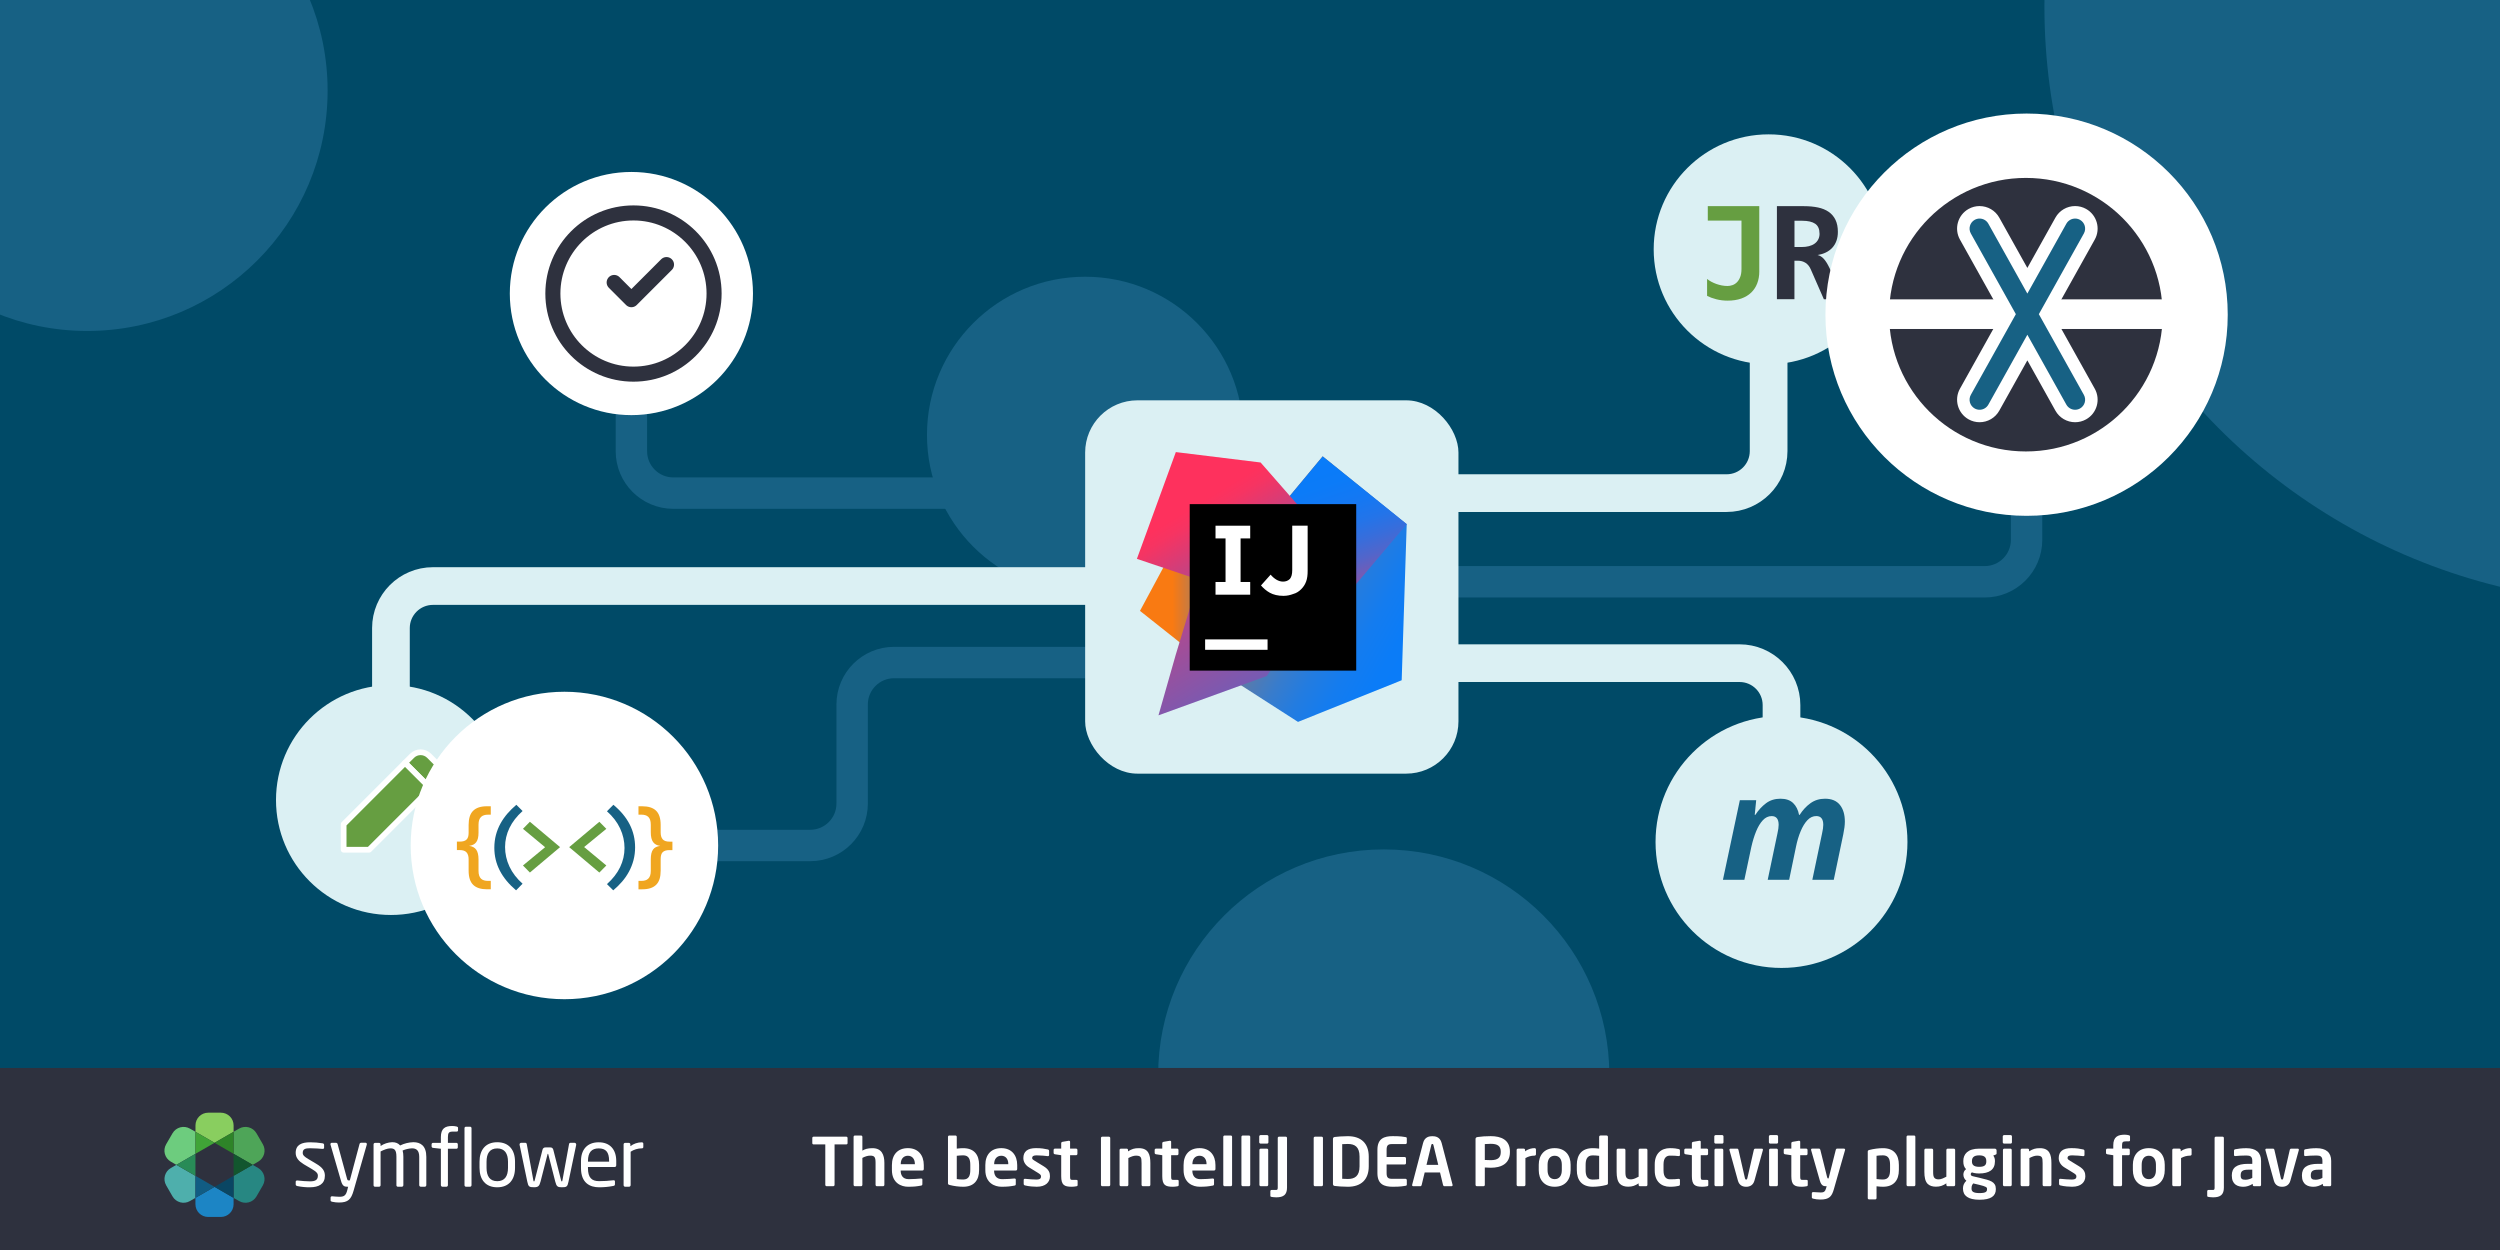 <?xml version="1.0" encoding="UTF-8"?>
<svg id="Layer_1" data-name="Layer 1" xmlns="http://www.w3.org/2000/svg" width="1200" height="600" xmlns:xlink="http://www.w3.org/1999/xlink" viewBox="0 0 1200 600">
  <rect x="0" y="0" width="1200" height="600" fill="#333333" stroke="none"/>
  <defs>
    <clipPath id="clippath">
      <rect width="1200" height="600" fill="none"/>
    </clipPath>
    <linearGradient id="linear-gradient" x1="547.19" y1="-2572.86" x2="607.32" y2="-2572.86" gradientTransform="translate(0 -2281.67) scale(1 -1)" gradientUnits="userSpaceOnUse">
      <stop offset=".26" stop-color="#f97a12"/>
      <stop offset=".46" stop-color="#b07b58"/>
      <stop offset=".72" stop-color="#577bae"/>
      <stop offset=".91" stop-color="#1e7ce5"/>
      <stop offset="1" stop-color="#087cfa"/>
    </linearGradient>
    <linearGradient id="linear-gradient-2" x1="593.36" y1="-2544.74" x2="692.63" y2="-2599.67" gradientTransform="translate(0 -2281.67) scale(1 -1)" gradientUnits="userSpaceOnUse">
      <stop offset="0" stop-color="#f97a12"/>
      <stop offset=".07" stop-color="#cb7a3e"/>
      <stop offset=".15" stop-color="#9e7b6a"/>
      <stop offset=".24" stop-color="#757b91"/>
      <stop offset=".33" stop-color="#537bb1"/>
      <stop offset=".43" stop-color="#387ccc"/>
      <stop offset=".54" stop-color="#237ce0"/>
      <stop offset=".66" stop-color="#147cef"/>
      <stop offset=".79" stop-color="#0b7cf7"/>
      <stop offset="1" stop-color="#087cfa"/>
    </linearGradient>
    <linearGradient id="linear-gradient-3" x1="662.7" y1="-2578.06" x2="635.07" y2="-2495.48" gradientTransform="translate(0 -2281.67) scale(1 -1)" gradientUnits="userSpaceOnUse">
      <stop offset="0" stop-color="#fe315d"/>
      <stop offset=".08" stop-color="#cb417e"/>
      <stop offset=".16" stop-color="#9e4e9b"/>
      <stop offset=".25" stop-color="#755bb4"/>
      <stop offset=".34" stop-color="#5365ca"/>
      <stop offset=".44" stop-color="#386ddb"/>
      <stop offset=".54" stop-color="#2374e9"/>
      <stop offset=".66" stop-color="#1478f3"/>
      <stop offset=".79" stop-color="#0b7bf8"/>
      <stop offset="1" stop-color="#087cfa"/>
    </linearGradient>
    <linearGradient id="linear-gradient-4" x1="565.49" y1="-2529.18" x2="648.38" y2="-2666.28" gradientTransform="translate(0 -2281.67) scale(1 -1)" gradientUnits="userSpaceOnUse">
      <stop offset="0" stop-color="#fe315d"/>
      <stop offset=".04" stop-color="#f63462"/>
      <stop offset=".1" stop-color="#df3a71"/>
      <stop offset=".17" stop-color="#c24383"/>
      <stop offset=".29" stop-color="#ad4a91"/>
      <stop offset=".55" stop-color="#755bb4"/>
      <stop offset=".92" stop-color="#1d76ed"/>
      <stop offset="1" stop-color="#087cfa"/>
    </linearGradient>
  </defs>
  <g clip-path="url(#clippath)">
    <rect x="-42.01" y="-59.97" width="1285.79" height="637.19" fill="#004a67"/>
    <circle cx="520.87" cy="208.75" r="75.92" fill="#176184"/>
    <circle cx="664.2" cy="516" r="108.28" fill="#176184"/>
    <circle cx="41.88" cy="43.49" r="115.37" fill="#176184"/>
    <circle cx="1267.99" cy="3.15" r="286.67" fill="#176184"/>
    <path d="M270.92,405.83h117.99c11.11,0,20.12-9.01,20.12-20.12v-47.57c0-11.11,9.01-20.12,20.12-20.12h105.15" fill="none" stroke="#176184" stroke-miterlimit="10" stroke-width="15.07"/>
    <path d="M187.65,381.89v-80.42c0-11.14,9.03-20.17,20.17-20.17h363.23" fill="none" stroke="#dbf0f3" stroke-miterlimit="10" stroke-width="18.09"/>
    <path d="M972.76,151.05v108.09c0,11.11-9.01,20.12-20.12,20.12h-326.85" fill="none" stroke="#176184" stroke-miterlimit="10" stroke-width="15.07"/>
    <path d="M613.8,236.7h214.97c11.14,0,20.17-9.03,20.17-20.17V124.88" fill="none" stroke="#dbf0f3" stroke-miterlimit="10" stroke-width="18.09"/>
    <path d="M649.01,318.32h185.99c11.11,0,20.12,9.01,20.12,20.12v47.9" fill="none" stroke="#dbf0f3" stroke-miterlimit="10" stroke-width="18.09"/>
    <path d="M551.95,236.7h-228.76c-11.11,0-20.12-9.01-20.12-20.12v-35.79" fill="none" stroke="#176184" stroke-miterlimit="10" stroke-width="15.07"/>
    <rect x="520.87" y="192.16" width="179.19" height="179.19" rx="25.09" ry="25.09" fill="#dbf0f3"/>
    <g>
      <g>
        <polygon points="578.46 318.01 547.19 293.22 562.73 264.36 607.32 281.75 578.46 318.01" fill="url(#linear-gradient)"/>
        <polygon points="675.22 251.6 672.81 326.52 623.04 346.51 593.07 327.26 636.92 281.75 617.68 239.76 634.88 219.04 675.22 251.6" fill="url(#linear-gradient-2)"/>
        <polygon points="675.22 251.6 635.81 298.22 617.68 239.76 634.88 219.04 675.22 251.6" fill="url(#linear-gradient-3)"/>
        <polygon points="608.06 324.49 556.07 343.36 564.4 314.13 575.31 278.24 545.71 268.25 564.4 217 605.1 222 645.06 267.69 608.06 324.49" fill="url(#linear-gradient-4)"/>
      </g>
      <g>
        <rect x="571.06" y="241.98" width="79.92" height="79.92"/>
        <rect x="578.46" y="306.91" width="29.97" height="5" fill="#fff"/>
        <polygon points="600.1 258.44 600.1 252.34 583.45 252.34 583.45 258.44 588.26 258.44 588.26 279.35 583.45 279.35 583.45 285.45 600.1 285.45 600.1 279.35 595.48 279.35 595.48 258.44 600.1 258.44" fill="#fff"/>
        <path d="M616.01,286.01c-2.59,0-4.81-.56-6.48-1.48s-3.15-2.22-4.26-3.52l4.63-5.18c.93,1.11,1.85,1.85,2.78,2.41s2.04,.93,3.15,.93c1.3,0,2.41-.37,3.33-1.3,.74-.93,1.11-2.22,1.11-4.26v-21.28h7.4v21.65c0,2.04-.19,3.7-.74,5.18-.56,1.48-1.3,2.59-2.41,3.7-.93,.93-2.22,1.85-3.7,2.22-1.48,.56-2.96,.93-4.81,.93" fill="#fff"/>
      </g>
    </g>
    <circle cx="303.07" cy="140.9" r="58.36" fill="#fff"/>
    <circle cx="187.65" cy="384.02" r="55.17" fill="#dbf0f3"/>
    <circle cx="848.94" cy="119.66" r="55.17" fill="#dbf0f3"/>
    <circle cx="855.12" cy="404.15" r="60.46" fill="#dbf0f3"/>
    <rect x="-242.92" y="512.62" width="1632.91" height="229.58" fill="#2e313e"/>
    <g>
      <g id="Ebene_1" data-name="Ebene 1">
        <path d="M148.8,569.9c-2.03,.02-4.06-.18-6.05-.58-.49-.12-.81-.35-.81-.77v-1.34c.02-.34,.32-.6,.66-.58,0,0,.02,0,.03,0h.15c1.84,.23,4.63,.42,6.01,.42,2.49,0,3.79-.65,3.79-2.72,0-1.15-.69-1.88-2.87-3.18l-3.87-2.29c-2.33-1.42-3.91-3.06-3.91-5.47,0-3.98,2.99-5.09,6.93-5.09,2,0,4,.16,5.98,.49,.49,.08,.73,.35,.73,.77v1.26c.04,.32-.19,.61-.51,.65-.04,0-.09,0-.13,0h-.12c-1.34-.12-3.79-.31-5.94-.31s-3.56,.27-3.56,2.22c0,1.15,.88,1.88,2.64,2.93l3.79,2.26c3.18,1.88,4.21,3.52,4.21,5.78,0,3.91-2.87,5.54-7.16,5.54Z" fill="#fff"/>
        <path d="M176.04,549.48l-6.32,22.06c-1.19,4.14-2.6,5.67-7.01,5.67-1.08,0-2.16-.12-3.22-.35-.46-.12-.81-.23-.81-.61v-1.42c0-.42,.31-.61,.73-.61h.1c.84,.08,2.56,.23,3.42,.23,2.18,0,3.14-.58,3.79-3.26l.38-1.57h-.54c-1.15,0-2.14-.27-2.83-2.64l-5.08-17.51c-.03-.09-.04-.18-.04-.27-.02-.34,.24-.63,.58-.65,.04,0,.08,0,.11,0h2.1c.32,.05,.58,.29,.65,.61l4.52,16.6c.19,.77,.46,.84,.73,.84h.61l4.67-17.5c.09-.33,.38-.56,.73-.58h2.14c.33-.02,.61,.24,.63,.56,0,.04,0,.08,0,.11,0,.09,0,.18-.03,.26Z" fill="#fff"/>
        <path d="M203.86,569.63h-1.86c-.42,0-.77-.34-.77-.77h0v-13.56c0-3.22-1.49-4.1-3.49-4.1-1.54,.08-3.06,.43-4.48,1.04,.25,.98,.36,1.98,.35,2.99v13.63c.02,.4-.29,.74-.69,.77,0,0,0,0,0,0h-2.01c-.39-.04-.67-.38-.63-.77,0,0,0,0,0,0v-13.63c0-3.33-.98-4.02-2.93-4.02-1.38,0-3.06,.69-4.67,1.49v16.16c.02,.4-.29,.74-.69,.77,0,0,0,0,0,0h-2.03c-.39-.03-.68-.36-.65-.75,0,0,0,0,0-.01v-19.53c-.02-.41,.3-.75,.71-.77,0,0,.01,0,.02,0h1.91c.41,0,.73,.34,.73,.75,0,0,0,.01,0,.02v.73c1.65-1.11,3.57-1.74,5.56-1.82,1.65,0,2.87,.46,3.83,1.57,1.98-.97,4.14-1.51,6.35-1.57,3.45,0,6.21,1.72,6.21,7.05v13.57c0,.42-.34,.76-.76,.77Z" fill="#fff"/>
        <path d="M219.17,543.17h-1.84c-1.8,0-2.33,.54-2.33,2.64v2.76h4.02c.39-.02,.71,.28,.73,.67,0,0,0,.01,0,.02v1.49c0,.37-.31,.66-.68,.65-.02,0-.03,0-.05,0h-4.02v17.47c0,.4-.32,.74-.73,.77h-1.88c-.42-.02-.75-.35-.77-.77v-17.47l-3.72-.42c-.39,0-.71-.3-.73-.69v-1.04c0-.39,.32-.69,.71-.69,0,0,.01,0,.02,0h3.72v-2.76c0-4.1,1.99-5.32,5.37-5.32,.72-.01,1.44,.07,2.14,.23,.42,.12,.73,.27,.73,.61v1.26c0,.42-.29,.58-.7,.58Z" fill="#fff"/>
        <path d="M225.64,569.63h-1.99c-.4-.02-.71-.37-.69-.77v-27.31c-.02-.38,.28-.71,.66-.73,.01,0,.02,0,.03,0h1.99c.39,0,.69,.32,.69,.71,0,0,0,.01,0,.02v27.31c.02,.4-.29,.74-.69,.77h0Z" fill="#fff"/>
        <path d="M238.67,569.9c-5.63,0-8.5-3.72-8.5-9.35v-2.93c0-5.63,2.87-9.35,8.5-9.35s8.54,3.72,8.54,9.35v2.93c0,5.63-2.91,9.35-8.54,9.35Zm5.17-12.26c0-3.91-1.57-6.4-5.17-6.4s-5.13,2.44-5.13,6.4v2.93c0,3.91,1.53,6.4,5.13,6.4s5.17-2.44,5.17-6.4v-2.93Z" fill="#fff"/>
        <path d="M276.59,549.48l-3.72,17.77c-.49,2.41-.92,2.64-3.22,2.64-1.99,0-2.53-.35-3.14-2.76l-3.33-13.03q-.08-.27-.19-.27c-.11,0-.12,0-.19,.27l-3.33,13.02c-.58,2.22-1.15,2.76-3.14,2.76-2.3,0-2.72-.27-3.22-2.64l-3.72-17.77v-.15c0-.41,.32-.75,.73-.77h2.07c.34,.02,.61,.28,.65,.61l3.18,17.46c.08,.46,.19,.46,.31,.46s.23-.12,.31-.46l3.75-14.71c.12-.73,.8-1.23,1.53-1.15h2.14c.73-.09,1.41,.42,1.53,1.15l3.75,14.71c.08,.35,.19,.46,.31,.46s.23,0,.31-.46l3.18-17.46c.04-.32,.3-.57,.62-.61h2.07c.41,.02,.73,.36,.73,.77l.02,.15Z" fill="#fff"/>
        <path d="M295.05,560.17h-12.83v.54c0,4.56,1.8,6.24,5.32,6.24,2.29,0,4.57-.13,6.84-.42h.19c.3-.04,.57,.17,.61,.47,0,.02,0,.05,0,.07v1.3c0,.49-.15,.77-.77,.88-2.25,.44-4.54,.66-6.84,.65-4.39,0-8.69-2.07-8.69-9.19v-3.45c0-5.48,3.03-8.96,8.5-8.96s8.42,3.53,8.42,8.96v2.07c-.03,.5-.3,.84-.76,.84Zm-2.68-2.93c0-4.33-1.65-6.01-5.01-6.01s-5.13,1.88-5.13,6.01v.35h10.15v-.35Z" fill="#fff"/>
        <path d="M307.99,551.21c-1.88,.02-3.71,.58-5.28,1.61v16.05c-.02,.42-.35,.75-.77,.77h-1.88c-.41-.02-.73-.36-.73-.77v-19.53c-.02-.41,.3-.75,.71-.77,0,0,.01,0,.02,0h1.8c.41,.01,.73,.35,.72,.76,0,0,0,0,0,.01v.81c1.56-1.17,3.45-1.81,5.4-1.84,.54,0,.81,.23,.81,.69v1.57c0,.42-.26,.65-.8,.65Z" fill="#fff"/>
        <polygon points="102.97 548.54 102.97 548.54 102.97 548.54 93.81 553.83 93.81 564.4 102.97 569.69 112.12 564.4 112.12 553.83 102.97 548.54" fill="none"/>
        <path d="M121.28,559.12l2.65-1.53c2.92-1.68,3.93-5.41,2.25-8.33,0,0-.01-.02-.02-.03l-3.05-5.26c-1.68-2.92-5.42-3.92-8.34-2.24,0,0,0,0,0,0l-2.65,1.53v10.57l9.16,5.29Z" fill="#4ea558"/>
        <path d="M102.97,569.69h0l-9.16,5.29h0v3.06c0,3.37,2.73,6.1,6.1,6.1h6.1c3.37,0,6.11-2.73,6.11-6.1,0,0,0,0,0,0v-3.06h0l-9.16-5.29Z" fill="#1c85c5"/>
        <path d="M93.81,553.83v-10.57l-2.66-1.53c-2.92-1.68-6.65-.68-8.34,2.24l-3.05,5.26c-1.7,2.91-.71,6.65,2.21,8.35,0,0,.02,0,.03,.01l2.65,1.53h0l9.16-5.29Z" fill="#6dcc7e"/>
        <polygon points="102.97 548.54 102.97 548.54 93.81 553.83 93.81 564.4 93.81 564.4 93.81 553.83 102.97 548.54" fill="#6dcc7e"/>
        <polygon points="93.81 564.4 102.97 569.69 102.97 569.69 93.81 564.4 93.81 564.4" fill="#4eafac"/>
        <path d="M84.66,559.12h0l-2.66,1.53c-2.92,1.69-3.92,5.42-2.23,8.34,0,0,0,0,0,0l3.05,5.29c1.69,2.92,5.42,3.92,8.34,2.23l2.65-1.53h0v-10.57l-9.15-5.28Z" fill="#4eafac"/>
        <polygon points="93.81 564.4 93.81 574.98 102.97 569.69 93.81 564.4" fill="#115c83"/>
        <polygon points="93.81 564.4 93.81 564.4 93.81 564.4 93.81 553.83 84.66 559.12 84.66 559.12 84.66 559.12 93.81 564.4" fill="#288b57"/>
        <path d="M123.93,560.65l-2.65-1.53-9.16,5.28-9.16,5.29h0l9.16-5.29v10.58l2.65,1.53c2.92,1.69,6.65,.69,8.34-2.23h0s3.05-5.29,3.05-5.29c1.69-2.92,.69-6.65-2.23-8.34,0,0,0,0,0,0Z" fill="#278782"/>
        <polygon points="112.12 564.4 121.28 559.12 112.12 553.83 112.12 564.4" fill="#12562e"/>
        <polygon points="102.97 569.69 112.12 574.98 112.12 574.98 112.12 564.4 102.97 569.69" fill="#0a4663"/>
        <path d="M102.97,548.54h0l9.16-5.28v-3.07c0-3.37-2.73-6.1-6.1-6.1,0,0,0,0,0,0h-6.1c-3.37,0-6.1,2.73-6.1,6.1v3.06h0l9.16,5.29Z" fill="#89ce5f"/>
        <polygon points="112.12 553.83 112.12 543.26 102.97 548.54 112.12 553.83" fill="#2e8428"/>
        <polygon points="102.97 548.54 93.81 543.26 93.81 543.26 93.81 553.83 102.97 548.54" fill="#40a437"/>
      </g>
      <g>
        <path d="M406.19,549.32h-5.6v19.42c0,.35-.29,.64-.64,.64h-3.17c-.35,0-.64-.29-.64-.64v-19.42h-5.6c-.35,0-.64-.22-.64-.58v-2.53c0-.35,.29-.61,.64-.61h15.65c.35,0,.64,.26,.64,.61v2.53c0,.35-.29,.58-.64,.58Z" fill="#fff"/>
        <path d="M423.85,569.39h-2.94c-.35,0-.64-.32-.64-.67v-10.53c0-2.78-.48-3.49-2.62-3.49-1.09,0-2.37,.38-3.71,1.09v12.93c0,.35-.29,.67-.64,.67h-2.94c-.35,0-.64-.32-.64-.67v-23.04c0-.35,.29-.64,.64-.64h2.94c.35,0,.64,.29,.64,.64v6.62c1.22-.74,2.56-1.18,4.83-1.18,4.42,0,5.73,3.14,5.73,7.07v10.53c0,.35-.29,.67-.64,.67Z" fill="#fff"/>
        <path d="M442.76,561.84h-10.43v.1c0,1.86,.77,4.06,3.84,4.06,2.34,0,4.54-.19,5.89-.32h.1c.32,0,.58,.16,.58,.48v2.11c0,.51-.1,.74-.67,.83-2.08,.38-3.33,.54-6.21,.54-3.2,0-7.74-1.73-7.74-8.03v-2.37c0-4.99,2.78-8.13,7.68-8.13s7.62,3.36,7.62,8.13v1.79c0,.51-.19,.8-.64,.8Zm-3.62-3.14c0-2.5-1.38-3.94-3.36-3.94s-3.42,1.41-3.42,3.94v.13h6.78v-.13Z" fill="#fff"/>
        <path d="M462.32,569.64c-2.05,0-4.45-.32-6.43-.83-.74-.19-.86-.38-.86-.86v-22.27c0-.35,.29-.64,.64-.64h2.94c.35,0,.64,.29,.64,.64v5.66c1.18-.16,2.3-.22,3.07-.22,5.15,0,7.65,3.04,7.65,8.03v2.46c0,4.99-2.5,8.03-7.65,8.03Zm3.42-10.5c0-2.62-.67-4.58-3.42-4.58-.77,0-2.18,.1-3.07,.22v11.17c.61,.13,1.92,.22,3.07,.22,2.75,0,3.42-1.95,3.42-4.58v-2.46Z" fill="#fff"/>
        <path d="M487.6,561.84h-10.43v.1c0,1.86,.77,4.06,3.84,4.06,2.34,0,4.54-.19,5.89-.32h.1c.32,0,.58,.16,.58,.48v2.11c0,.51-.1,.74-.67,.83-2.08,.38-3.33,.54-6.21,.54-3.2,0-7.74-1.73-7.74-8.03v-2.37c0-4.99,2.78-8.13,7.68-8.13s7.62,3.36,7.62,8.13v1.79c0,.51-.19,.8-.64,.8Zm-3.62-3.14c0-2.5-1.38-3.94-3.36-3.94s-3.42,1.41-3.42,3.94v.13h6.78v-.13Z" fill="#fff"/>
        <path d="M497.71,569.64c-1.25,0-3.94-.16-5.73-.64-.38-.1-.61-.35-.61-.74v-1.92c0-.26,.22-.51,.54-.51h.13c1.54,.19,4.42,.35,5.38,.35,1.98,0,2.27-.67,2.27-1.54,0-.61-.38-.99-1.41-1.63l-4.38-2.69c-1.57-.96-2.69-2.56-2.69-4.42,0-3.2,2.02-4.8,6.08-4.8,2.59,0,4.06,.29,5.7,.64,.38,.1,.58,.35,.58,.74v1.86c0,.38-.19,.61-.51,.61h-.13c-.9-.13-3.46-.38-5.28-.38-1.54,0-2.21,.35-2.21,1.34,0,.51,.48,.83,1.28,1.31l4.19,2.56c2.69,1.63,3.07,3.23,3.07,4.86,0,2.78-2.08,4.99-6.27,4.99Z" fill="#fff"/>
        <path d="M516.65,569.42c-.77,.13-1.47,.22-2.18,.22-3.62,0-5.09-.8-5.09-5.09v-10.05l-3.01-.45c-.35-.06-.64-.29-.64-.64v-1.44c0-.35,.29-.64,.64-.64h3.01v-2.62c0-.35,.29-.58,.64-.64l2.98-.51h.13c.29,0,.51,.16,.51,.48v3.29h2.88c.35,0,.64,.29,.64,.64v1.89c0,.35-.29,.64-.64,.64h-2.88v10.05c0,1.6,.1,1.79,1.25,1.79h1.7c.42,0,.67,.16,.67,.48v2.02c0,.32-.19,.51-.61,.58Z" fill="#fff"/>
        <path d="M532.27,569.39h-3.17c-.35,0-.64-.29-.64-.64v-22.53c0-.35,.29-.61,.64-.61h3.17c.35,0,.64,.26,.64,.61v22.53c0,.35-.29,.64-.64,.64Z" fill="#fff"/>
        <path d="M551.53,569.39h-2.94c-.35,0-.64-.32-.64-.67v-10.43c0-2.78-.26-3.58-2.72-3.58-1.09,0-2.27,.45-3.62,1.15v12.86c0,.35-.29,.67-.64,.67h-2.94c-.35,0-.64-.32-.64-.67v-16.73c0-.35,.29-.64,.64-.64h2.78c.35,0,.64,.29,.64,.64v.67c1.86-1.18,3.07-1.54,5.18-1.54,4.61,0,5.54,3.1,5.54,7.17v10.43c0,.35-.29,.67-.64,.67Z" fill="#fff"/>
        <path d="M565.16,569.42c-.77,.13-1.47,.22-2.18,.22-3.62,0-5.09-.8-5.09-5.09v-10.05l-3.01-.45c-.35-.06-.64-.29-.64-.64v-1.44c0-.35,.29-.64,.64-.64h3.01v-2.62c0-.35,.29-.58,.64-.64l2.98-.51h.13c.29,0,.51,.16,.51,.48v3.29h2.88c.35,0,.64,.29,.64,.64v1.89c0,.35-.29,.64-.64,.64h-2.88v10.05c0,1.6,.1,1.79,1.25,1.79h1.7c.42,0,.67,.16,.67,.48v2.02c0,.32-.19,.51-.61,.58Z" fill="#fff"/>
        <path d="M582.76,561.84h-10.43v.1c0,1.86,.77,4.06,3.84,4.06,2.34,0,4.54-.19,5.89-.32h.1c.32,0,.58,.16,.58,.48v2.11c0,.51-.1,.74-.67,.83-2.08,.38-3.33,.54-6.21,.54-3.2,0-7.74-1.73-7.74-8.03v-2.37c0-4.99,2.78-8.13,7.68-8.13s7.62,3.36,7.62,8.13v1.79c0,.51-.19,.8-.64,.8Zm-3.62-3.14c0-2.5-1.38-3.94-3.36-3.94s-3.42,1.41-3.42,3.94v.13h6.78v-.13Z" fill="#fff"/>
        <path d="M590.79,569.39h-2.98c-.35,0-.64-.32-.64-.67v-23.04c0-.35,.29-.64,.64-.64h2.98c.35,0,.61,.29,.61,.64v23.04c0,.35-.26,.67-.61,.67Z" fill="#fff"/>
        <path d="M599.5,569.39h-2.98c-.35,0-.64-.32-.64-.67v-23.04c0-.35,.29-.64,.64-.64h2.98c.35,0,.61,.29,.61,.64v23.04c0,.35-.26,.67-.61,.67Z" fill="#fff"/>
        <path d="M608.2,548.94h-3.1c-.35,0-.67-.29-.67-.64v-2.82c0-.35,.32-.64,.67-.64h3.1c.35,0,.64,.29,.64,.64v2.82c0,.35-.29,.64-.64,.64Zm-.1,20.45h-2.94c-.35,0-.64-.32-.64-.67v-16.73c0-.35,.29-.64,.64-.64h2.94c.35,0,.64,.29,.64,.64v16.73c0,.35-.29,.67-.64,.67Z" fill="#fff"/>
        <path d="M612.65,574.73c-.96,0-2.34-.19-2.56-.26-.19-.06-.32-.22-.32-.45v-2.27c0-.35,.29-.58,.64-.58h2.11c.58,0,.8-.19,.8-1.12v-23.84c0-.35,.29-.61,.64-.61h3.17c.35,0,.64,.26,.64,.61v23.84c0,3.39-1.66,4.67-5.12,4.67Z" fill="#fff"/>
        <path d="M634.38,569.39h-3.17c-.35,0-.64-.29-.64-.64v-22.53c0-.35,.29-.61,.64-.61h3.17c.35,0,.64,.26,.64,.61v22.53c0,.35-.29,.64-.64,.64Z" fill="#fff"/>
        <path d="M646.95,569.64c-2.27,0-5.34-.22-6.3-.38-.54-.1-.83-.35-.83-.99v-21.53c0-.64,.29-.9,.83-.99,.96-.16,4.03-.38,6.3-.38,6.4,0,10.05,3.46,10.05,9.79v4.7c0,6.34-3.65,9.79-10.05,9.79Zm5.63-14.49c0-4.8-2.43-6.05-5.63-6.05-1.18,0-2.02,.06-2.69,.1v16.61c.67,.03,1.5,.1,2.69,.1,3.2,0,5.63-1.25,5.63-6.05v-4.7Z" fill="#fff"/>
        <path d="M674.63,569.19c-1.02,.16-2.27,.45-6.08,.45-4.16,0-7.39-1.12-7.39-6.56v-11.17c0-5.44,3.23-6.56,7.39-6.56,3.81,0,5.06,.29,6.08,.45,.48,.06,.64,.22,.64,.67v2.05c0,.35-.29,.64-.64,.64h-6.53c-1.86,0-2.53,.64-2.53,2.75v3.46h8.67c.35,0,.64,.29,.64,.64v2.3c0,.35-.29,.64-.64,.64h-8.67v4.13c0,2.11,.67,2.75,2.53,2.75h6.53c.35,0,.64,.29,.64,.64v2.05c0,.45-.16,.61-.64,.67Z" fill="#fff"/>
        <path d="M696.68,569.39h-3.39c-.29,0-.54-.26-.61-.54l-1.47-6.08h-7.36l-1.47,6.08c-.06,.29-.32,.54-.61,.54h-3.39c-.32,0-.58-.22-.58-.54,0-.03,.03-.1,.03-.16l5.25-20.06c.77-2.98,3.07-3.26,4.45-3.26s3.68,.29,4.45,3.26l5.25,20.06c0,.06,.03,.13,.03,.16,0,.32-.26,.54-.58,.54Zm-8.64-19.77c-.1-.38-.19-.51-.51-.51s-.42,.13-.51,.51l-2.3,9.5h5.63l-2.3-9.5Z" fill="#fff"/>
        <path d="M715.56,560.52c-.83,0-2.11-.1-2.85-.13v8.35c0,.35-.26,.64-.61,.64h-3.2c-.35,0-.64-.29-.64-.64v-22.01c0-.64,.38-.86,1.02-.96,1.66-.26,3.94-.42,6.27-.42,4.93,0,9.21,1.73,9.21,7.39v.29c0,5.66-4.29,7.49-9.21,7.49Zm4.8-7.78c0-2.69-1.6-3.71-4.8-3.71-.67,0-2.27,.06-2.85,.13v7.62c.51,.03,2.3,.1,2.85,.1,3.46,0,4.8-1.28,4.8-3.84v-.29Z" fill="#fff"/>
        <path d="M736.62,554.7c-1.73,0-3.07,.45-4.42,1.15v12.86c0,.35-.29,.67-.64,.67h-2.94c-.35,0-.64-.32-.64-.67v-16.73c0-.35,.29-.64,.64-.64h2.78c.35,0,.64,.29,.64,.64v.67c1.57-1.22,3.3-1.54,4.58-1.54,.35,0,.64,.29,.64,.64v2.3c0,.35-.29,.64-.64,.64Z" fill="#fff"/>
        <path d="M746.25,569.64c-5.02,0-7.65-3.39-7.65-7.97v-2.59c0-4.58,2.62-7.97,7.65-7.97s7.65,3.39,7.65,7.97v2.59c0,4.58-2.62,7.97-7.65,7.97Zm3.42-10.56c0-2.62-1.18-4.32-3.42-4.32s-3.42,1.7-3.42,4.32v2.59c0,2.62,1.18,4.32,3.42,4.32s3.42-1.7,3.42-4.32v-2.59Z" fill="#fff"/>
        <path d="M770.95,568.81c-1.98,.51-4.38,.83-6.43,.83-5.15,0-7.65-3.04-7.65-8.03v-2.46c0-4.99,2.5-8.03,7.65-8.03,.77,0,1.89,.06,3.07,.22v-5.66c0-.35,.29-.64,.64-.64h2.94c.35,0,.64,.29,.64,.64v22.27c0,.48-.13,.67-.86,.86Zm-3.36-14.01c-.9-.13-2.3-.22-3.07-.22-2.75,0-3.42,1.95-3.42,4.58v2.46c0,2.62,.67,4.58,3.42,4.58,1.15,0,2.46-.1,3.07-.22v-11.17Z" fill="#fff"/>
        <path d="M790.12,569.39h-2.94c-.35,0-.64-.29-.64-.64v-.74c-1.66,1.09-2.98,1.6-5.02,1.6-1.6,0-3.01-.42-3.94-1.34-1.18-1.18-1.6-3.17-1.6-5.82v-10.43c0-.35,.29-.67,.64-.67h2.94c.35,0,.64,.32,.64,.67v10.43c0,1.6,.13,2.53,.74,3.07,.45,.38,.99,.58,1.98,.58,1.18,0,2.72-.8,3.62-1.28v-12.8c0-.35,.29-.67,.64-.67h2.94c.35,0,.64,.32,.64,.67v16.73c0,.35-.29,.64-.64,.64Z" fill="#fff"/>
        <path d="M805.7,569.23c-.74,.19-2.18,.42-4.13,.42-4.16,0-7.3-2.56-7.3-7.78v-2.98c0-5.22,3.14-7.78,7.3-7.78,1.95,0,3.39,.22,4.13,.42,.54,.13,.67,.32,.67,.83v2.08c0,.32-.26,.48-.58,.48h-.1c-1.28-.16-2.05-.22-4.13-.22-1.5,0-3.07,.86-3.07,4.19v2.98c0,3.33,1.57,4.19,3.07,4.19,2.08,0,2.85-.06,4.13-.22h.1c.32,0,.58,.16,.58,.48v2.08c0,.51-.13,.7-.67,.83Z" fill="#fff"/>
        <path d="M819.37,569.42c-.77,.13-1.47,.22-2.18,.22-3.62,0-5.09-.8-5.09-5.09v-10.05l-3.01-.45c-.35-.06-.64-.29-.64-.64v-1.44c0-.35,.29-.64,.64-.64h3.01v-2.62c0-.35,.29-.58,.64-.64l2.98-.51h.13c.29,0,.51,.16,.51,.48v3.29h2.88c.35,0,.64,.29,.64,.64v1.89c0,.35-.29,.64-.64,.64h-2.88v10.05c0,1.6,.1,1.79,1.25,1.79h1.7c.42,0,.67,.16,.67,.48v2.02c0,.32-.19,.51-.61,.58Z" fill="#fff"/>
        <path d="M826.63,548.94h-3.1c-.35,0-.67-.29-.67-.64v-2.82c0-.35,.32-.64,.67-.64h3.1c.35,0,.64,.29,.64,.64v2.82c0,.35-.29,.64-.64,.64Zm-.1,20.45h-2.94c-.35,0-.64-.32-.64-.67v-16.73c0-.35,.29-.64,.64-.64h2.94c.35,0,.64,.29,.64,.64v16.73c0,.35-.29,.67-.64,.67Z" fill="#fff"/>
        <path d="M846.18,552.08l-4.03,14.56c-.64,2.37-2.37,3.01-4,3.01s-3.33-.64-3.97-3.01l-4.03-14.56c-.03-.06-.03-.16-.03-.22,0-.29,.22-.51,.51-.51h3.2c.29,0,.54,.22,.64,.64l3.07,13.41c.13,.61,.35,.8,.61,.8s.48-.19,.61-.8l3.07-13.41c.1-.42,.38-.64,.67-.64h3.2c.29,0,.51,.22,.51,.51,0,.06,0,.16-.03,.22Z" fill="#fff"/>
        <path d="M852.84,548.94h-3.1c-.35,0-.67-.29-.67-.64v-2.82c0-.35,.32-.64,.67-.64h3.1c.35,0,.64,.29,.64,.64v2.82c0,.35-.29,.64-.64,.64Zm-.1,20.45h-2.94c-.35,0-.64-.32-.64-.67v-16.73c0-.35,.29-.64,.64-.64h2.94c.35,0,.64,.29,.64,.64v16.73c0,.35-.29,.67-.64,.67Z" fill="#fff"/>
        <path d="M867.11,569.42c-.77,.13-1.47,.22-2.18,.22-3.62,0-5.09-.8-5.09-5.09v-10.05l-3.01-.45c-.35-.06-.64-.29-.64-.64v-1.44c0-.35,.29-.64,.64-.64h3.01v-2.62c0-.35,.29-.58,.64-.64l2.98-.51h.13c.29,0,.51,.16,.51,.48v3.29h2.88c.35,0,.64,.29,.64,.64v1.89c0,.35-.29,.64-.64,.64h-2.88v10.05c0,1.6,.1,1.79,1.25,1.79h1.7c.42,0,.67,.16,.67,.48v2.02c0,.32-.19,.51-.61,.58Z" fill="#fff"/>
        <path d="M885.61,552.08l-5.34,18.69c-.99,3.49-2.18,5.02-6.53,5.02-1.06,0-2.66-.19-3.39-.42-.35-.1-.67-.22-.67-.54v-2.05c0-.35,.29-.58,.64-.58h.06c.9,.03,2.72,.19,3.62,.19,1.38,0,2.08-.38,2.53-2.05l.26-.96h-.48c-.93,0-2.08-.22-2.78-2.66l-4.19-14.66c-.03-.1-.03-.16-.03-.22,0-.32,.19-.51,.61-.51h3.23c.29,0,.54,.29,.61,.58l3.23,13.02c.13,.54,.26,.7,.45,.7h.29l3.46-13.76c.06-.29,.32-.54,.64-.54h3.26c.32,0,.58,.26,.58,.54,0,.06,0,.13-.03,.19Z" fill="#fff"/>
        <path d="M903.81,569.64c-.77,0-1.89-.06-3.07-.22v5.66c0,.35-.29,.64-.64,.64h-2.94c-.35,0-.64-.29-.64-.64v-22.27c0-.48,.13-.67,.86-.86,1.98-.51,4.38-.83,6.43-.83,5.15,0,7.65,3.04,7.65,8.03v2.46c0,4.99-2.5,8.03-7.65,8.03Zm3.42-10.5c0-2.62-.67-4.58-3.42-4.58-1.15,0-2.46,.1-3.07,.22v11.17c.9,.13,2.3,.22,3.07,.22,2.75,0,3.42-1.95,3.42-4.58v-2.46Z" fill="#fff"/>
        <path d="M918.76,569.39h-2.98c-.35,0-.64-.32-.64-.67v-23.04c0-.35,.29-.64,.64-.64h2.98c.35,0,.61,.29,.61,.64v23.04c0,.35-.26,.67-.61,.67Z" fill="#fff"/>
        <path d="M937.83,569.39h-2.94c-.35,0-.64-.29-.64-.64v-.74c-1.66,1.09-2.98,1.6-5.02,1.6-1.6,0-3.01-.42-3.94-1.34-1.18-1.18-1.6-3.17-1.6-5.82v-10.43c0-.35,.29-.67,.64-.67h2.94c.35,0,.64,.32,.64,.67v10.43c0,1.6,.13,2.53,.74,3.07,.45,.38,.99,.58,1.98,.58,1.18,0,2.72-.8,3.62-1.28v-12.8c0-.35,.29-.67,.64-.67h2.94c.35,0,.64,.32,.64,.67v16.73c0,.35-.29,.64-.64,.64Z" fill="#fff"/>
        <path d="M957.83,554.25l-1.06,.42c.51,.74,.8,1.44,.8,2.56v.22c0,4-2.75,5.82-7.58,5.82-1.7,0-2.85-.29-3.49-.54-.38,.26-.54,.54-.54,.83,0,.64,.35,.9,1.09,1.06l3.78,.9c4.35,1.02,7.17,1.7,7.17,5.12v.22c0,3.26-2.4,5.02-7.84,5.02s-7.93-1.95-7.93-5.31v-.29c0-1.31,.61-2.59,1.63-3.52-.9-.67-1.44-1.79-1.44-2.94v-.03c0-.99,.42-1.98,1.28-2.59-.96-.99-1.31-2.14-1.31-3.74v-.22c0-3.2,2.08-5.89,7.62-5.89h7.49c.48,0,.86,.38,.86,.86v1.34c0,.48-.13,.54-.51,.7Zm-4.06,16.38c0-.7-.42-1.12-3.78-1.92l-2.85-.67c-.48,.67-.8,1.09-.8,2.24v.29c0,1.31,.8,2.11,3.81,2.11s3.62-.67,3.62-1.82v-.22Zm-.35-13.34c0-1.54-.67-2.72-3.42-2.72s-3.46,1.22-3.46,2.72v.26c0,1.18,.48,2.53,3.46,2.53,2.66,0,3.42-.93,3.42-2.53v-.26Z" fill="#fff"/>
        <path d="M965.09,548.94h-3.1c-.35,0-.67-.29-.67-.64v-2.82c0-.35,.32-.64,.67-.64h3.1c.35,0,.64,.29,.64,.64v2.82c0,.35-.29,.64-.64,.64Zm-.1,20.45h-2.94c-.35,0-.64-.32-.64-.67v-16.73c0-.35,.29-.64,.64-.64h2.94c.35,0,.64,.29,.64,.64v16.73c0,.35-.29,.67-.64,.67Z" fill="#fff"/>
        <path d="M984.04,569.39h-2.94c-.35,0-.64-.32-.64-.67v-10.43c0-2.78-.26-3.58-2.72-3.58-1.09,0-2.27,.45-3.62,1.15v12.86c0,.35-.29,.67-.64,.67h-2.94c-.35,0-.64-.32-.64-.67v-16.73c0-.35,.29-.64,.64-.64h2.78c.35,0,.64,.29,.64,.64v.67c1.86-1.18,3.07-1.54,5.18-1.54,4.61,0,5.54,3.1,5.54,7.17v10.43c0,.35-.29,.67-.64,.67Z" fill="#fff"/>
        <path d="M994.69,569.64c-1.25,0-3.94-.16-5.73-.64-.38-.1-.61-.35-.61-.74v-1.92c0-.26,.22-.51,.54-.51h.13c1.54,.19,4.42,.35,5.38,.35,1.98,0,2.27-.67,2.27-1.54,0-.61-.38-.99-1.41-1.63l-4.38-2.69c-1.57-.96-2.69-2.56-2.69-4.42,0-3.2,2.02-4.8,6.08-4.8,2.59,0,4.06,.29,5.7,.64,.38,.1,.58,.35,.58,.74v1.86c0,.38-.19,.61-.51,.61h-.13c-.9-.13-3.46-.38-5.28-.38-1.54,0-2.21,.35-2.21,1.34,0,.51,.48,.83,1.28,1.31l4.19,2.56c2.69,1.63,3.07,3.23,3.07,4.86,0,2.78-2.08,4.99-6.27,4.99Z" fill="#fff"/>
        <path d="M1021.92,547.85h-1.44c-1.54,0-1.89,.35-1.89,1.92v1.57h3.07c.35,0,.64,.29,.64,.64v1.92c0,.35-.29,.61-.64,.61h-3.07v14.21c0,.35-.29,.67-.64,.67h-2.91c-.35,0-.67-.32-.67-.67v-14.21l-2.85-.45c-.35-.06-.64-.26-.64-.61v-1.47c0-.35,.29-.64,.64-.64h2.85v-1.57c0-4.13,2.21-5.12,5.54-5.12,.77,0,1.31,.13,1.92,.26,.26,.06,.58,.22,.58,.51v1.89c0,.38-.26,.54-.48,.54Z" fill="#fff"/>
        <path d="M1031.43,569.64c-5.02,0-7.65-3.39-7.65-7.97v-2.59c0-4.58,2.62-7.97,7.65-7.97s7.65,3.39,7.65,7.97v2.59c0,4.58-2.62,7.97-7.65,7.97Zm3.42-10.56c0-2.62-1.18-4.32-3.42-4.32s-3.42,1.7-3.42,4.32v2.59c0,2.62,1.18,4.32,3.42,4.32s3.42-1.7,3.42-4.32v-2.59Z" fill="#fff"/>
        <path d="M1051.33,554.7c-1.73,0-3.07,.45-4.42,1.15v12.86c0,.35-.29,.67-.64,.67h-2.94c-.35,0-.64-.32-.64-.67v-16.73c0-.35,.29-.64,.64-.64h2.78c.35,0,.64,.29,.64,.64v.67c1.57-1.22,3.3-1.54,4.58-1.54,.35,0,.64,.29,.64,.64v2.3c0,.35-.29,.64-.64,.64Z" fill="#fff"/>
        <path d="M1062.34,574.73c-.96,0-2.34-.19-2.56-.26-.19-.06-.32-.22-.32-.45v-2.27c0-.35,.29-.58,.64-.58h2.11c.58,0,.8-.19,.8-1.12v-23.84c0-.35,.29-.61,.64-.61h3.17c.35,0,.64,.26,.64,.61v23.84c0,3.39-1.66,4.67-5.12,4.67Z" fill="#fff"/>
        <path d="M1084.68,569.39h-2.72c-.35,0-.64-.29-.64-.64v-.51c-1.47,.9-2.98,1.41-4.51,1.41-2.66,0-5.54-1.02-5.54-5.34v-.13c0-3.65,2.24-5.54,7.81-5.54h2.02v-1.41c0-2.08-.93-2.59-2.82-2.59-2.05,0-4.16,.13-5.22,.26h-.16c-.32,0-.58-.1-.58-.54v-2.05c0-.35,.19-.58,.61-.67,1.28-.26,3.14-.51,5.34-.51,4.54,0,7.04,2.02,7.04,6.11v11.52c0,.35-.29,.64-.64,.64Zm-3.58-7.94h-2.02c-2.91,0-3.55,.93-3.55,2.72v.13c0,1.57,.7,1.98,2.3,1.98,1.15,0,2.34-.38,3.26-.9v-3.94Z" fill="#fff"/>
        <path d="M1103.43,552.08l-4.03,14.56c-.64,2.37-2.37,3.01-4,3.01s-3.33-.64-3.97-3.01l-4.03-14.56c-.03-.06-.03-.16-.03-.22,0-.29,.22-.51,.51-.51h3.2c.29,0,.54,.22,.64,.64l3.07,13.41c.13,.61,.35,.8,.61,.8s.48-.19,.61-.8l3.07-13.41c.1-.42,.38-.64,.67-.64h3.2c.29,0,.51,.22,.51,.51,0,.06,0,.16-.03,.22Z" fill="#fff"/>
        <path d="M1118.34,569.39h-2.72c-.35,0-.64-.29-.64-.64v-.51c-1.47,.9-2.98,1.41-4.51,1.41-2.66,0-5.54-1.02-5.54-5.34v-.13c0-3.65,2.24-5.54,7.81-5.54h2.02v-1.41c0-2.08-.93-2.59-2.82-2.59-2.05,0-4.16,.13-5.22,.26h-.16c-.32,0-.58-.1-.58-.54v-2.05c0-.35,.19-.58,.61-.67,1.28-.26,3.14-.51,5.34-.51,4.54,0,7.04,2.02,7.04,6.11v11.52c0,.35-.29,.64-.64,.64Zm-3.58-7.94h-2.02c-2.91,0-3.55,.93-3.55,2.72v.13c0,1.57,.7,1.98,2.3,1.98,1.15,0,2.34-.38,3.26-.9v-3.94Z" fill="#fff"/>
      </g>
    </g>
    <circle cx="304.07" cy="140.9" r="38.69" fill="none" stroke="#2e313e" stroke-miterlimit="10" stroke-width="7.23"/>
    <polyline points="294.8 135.58 303.07 143.85 319.92 127" fill="none" stroke="#2e313e" stroke-linecap="round" stroke-linejoin="round" stroke-width="7.23"/>
    <path d="M827.01,422.3l8.12-38.22h7.84l-.7,7.07h.28c1.49-2.29,3.21-4.15,5.15-5.6,1.94-1.45,4.23-2.17,6.89-2.17s4.64,.69,6.09,2.06c1.45,1.38,2.4,3.28,2.87,5.71h.28c1.45-2.29,3.17-4.15,5.18-5.6,2.01-1.45,4.34-2.17,7-2.17,3.17,0,5.55,.99,7.14,2.97,1.59,1.98,2.38,4.66,2.38,8.02,0,1.68-.26,3.73-.77,6.16l-4.55,21.77h-10.29l4.69-22.33c.37-1.63,.56-2.99,.56-4.06,0-2.8-1.12-4.2-3.36-4.2-1.59,0-3,.65-4.24,1.96-1.24,1.31-2.32,3.07-3.25,5.29-.93,2.22-1.68,4.7-2.24,7.46l-3.29,15.89h-10.29l4.69-22.33c.37-1.63,.56-2.99,.56-4.06,0-2.8-1.12-4.2-3.36-4.2-1.59,0-3,.67-4.24,2s-2.31,3.11-3.22,5.35-1.67,4.71-2.28,7.42l-3.36,15.82h-10.29Z" fill="#176184"/>
    <g>
      <path d="M844.46,130.27c0,2.1-.33,4.01-.99,5.74-.66,1.73-1.63,3.21-2.91,4.44-1.28,1.23-2.86,2.18-4.75,2.85-1.89,.67-4.09,1.01-6.6,1.01-1.85,0-3.62-.22-5.33-.65s-3.2-.98-4.48-1.64v-8.13c.57,.48,1.24,.92,2,1.33,.76,.41,1.58,.77,2.44,1.08,.87,.31,1.75,.55,2.67,.72,.91,.17,1.81,.26,2.7,.26,.75,0,1.53-.14,2.34-.41s1.53-.73,2.17-1.37,1.16-1.47,1.57-2.51,.62-2.32,.62-3.85v-23.24h-16.17v-6.94h24.71v31.31Z" fill="#669e41"/>
      <path d="M875.45,143.63l-6.29-14.36c-.59-1.37-1.42-2.4-2.48-3.09-1.06-.69-2.31-1.04-3.74-1.04h-1.61v18.49h-8.41v-44.67h13.02c2.46,0,4.69,.21,6.7,.63,2,.42,3.71,1.12,5.13,2.1,1.41,.98,2.5,2.26,3.26,3.83s1.15,3.5,1.15,5.78c0,1.64-.24,3.1-.72,4.38-.48,1.28-1.15,2.38-2.02,3.3-.87,.92-1.9,1.67-3.09,2.24-1.2,.57-2.5,.97-3.91,1.2,1.09,.23,2.1,.85,3.01,1.86,.91,1.01,1.82,2.48,2.73,4.39l7.14,14.97h-9.88Zm-2.08-31.51c0-2.19-.7-3.76-2.08-4.72-1.39-.96-3.48-1.44-6.25-1.44h-3.69v12.61h3.42c1.3,0,2.48-.14,3.54-.41,1.06-.27,1.96-.68,2.72-1.23s1.33-1.22,1.74-2.03c.41-.81,.62-1.74,.62-2.79Z" fill="#2e313e"/>
    </g>
    <circle cx="972.76" cy="151.05" r="96.55" fill="#fff"/>
    <g>
      <circle cx="972.42" cy="151.05" r="65.65" fill="#2e313e"/>
      <line x1="896.4" y1="150.8" x2="1049.12" y2="150.8" fill="none" stroke="#fff" stroke-miterlimit="10" stroke-width="14.22"/>
      <g>
        <path d="M996.04,199.68c-2.83,0-5.45-1.54-6.83-4.01l-16.1-28.85-16.1,28.85c-1.38,2.47-4,4.01-6.83,4.01-1.33,0-2.64-.34-3.8-.99-3.76-2.1-5.11-6.87-3.02-10.63l20.8-37.27-20.8-37.27c-2.1-3.76-.75-8.53,3.02-10.63,1.16-.65,2.48-.99,3.8-.99,2.83,0,5.45,1.54,6.83,4.01l16.1,28.85,16.1-28.85c1.38-2.47,4-4,6.83-4,1.32,0,2.64,.34,3.8,.99,3.76,2.1,5.12,6.87,3.02,10.63l-20.8,37.27,20.8,37.27c2.1,3.76,.75,8.53-3.02,10.63-1.16,.65-2.48,.99-3.8,.99Z" fill="#176184"/>
        <path d="M950.2,104.91c1.69,0,3.33,.89,4.21,2.47l18.72,33.54,18.72-33.54c.88-1.58,2.52-2.47,4.21-2.47,.79,0,1.6,.2,2.34,.61,2.32,1.29,3.15,4.23,1.86,6.55l-21.61,38.73,21.61,38.73c1.29,2.32,.46,5.25-1.86,6.55-.74,.41-1.55,.61-2.34,.61-1.69,0-3.33-.89-4.21-2.47l-18.72-33.54-18.72,33.54c-.88,1.58-2.52,2.47-4.21,2.47-.79,0-1.6-.2-2.34-.61-2.32-1.29-3.15-4.23-1.86-6.55l21.61-38.73-21.61-38.73c-1.29-2.32-.46-5.25,1.86-6.55,.74-.41,1.55-.61,2.34-.61m0-6s0,0,0,0c-1.84,0-3.65,.47-5.26,1.37-5.21,2.91-7.08,9.51-4.17,14.71l19.98,35.8-19.98,35.8c-2.91,5.21-1.03,11.8,4.17,14.71,1.61,.9,3.43,1.37,5.26,1.37,3.92,0,7.54-2.12,9.45-5.54l13.48-24.15,13.48,24.15c1.91,3.42,5.53,5.54,9.45,5.54,1.84,0,3.66-.47,5.26-1.37,5.21-2.91,7.08-9.5,4.17-14.71l-19.98-35.8,19.98-35.8c2.91-5.21,1.03-11.8-4.17-14.71-1.61-.9-3.43-1.37-5.26-1.37-3.92,0-7.54,2.12-9.45,5.54l-13.48,24.16-13.48-24.15c-1.91-3.42-5.53-5.54-9.45-5.54h0Z" fill="#fff"/>
      </g>
    </g>
    <g>
      <path d="M210.01,375.03c2.27-2.27,2.27-5.95,0-8.23l-4.01-4.01c-2.27-2.27-5.95-2.27-8.23,0l-3.38,3.38,12.23,12.23,3.38-3.38Z" fill="#669e41" stroke="#fff" stroke-linejoin="round" stroke-width="2.74"/>
      <polygon points="177.19 407.86 206.64 378.41 194.4 366.18 164.95 395.63 164.95 395.62 164.95 407.87 177.19 407.87 177.19 407.86" fill="#669e41" stroke="#fff" stroke-linejoin="round" stroke-width="2.74"/>
    </g>
    <circle cx="270.92" cy="405.83" r="73.79" fill="#fff"/>
    <g>
      <path d="M233.77,426.86c-2.96,0-5.18-.71-6.64-2.14-1.46-1.43-2.19-3.68-2.19-6.78v-5.46c0-1.47-.33-2.58-.99-3.33-.66-.74-1.75-1.12-3.29-1.12h-1.35v-4.06h1.35c.77,0,1.43-.08,1.98-.25,.54-.16,.99-.42,1.33-.76s.59-.78,.74-1.32,.23-1.18,.23-1.92v-3.78c0-1.47,.17-2.77,.5-3.89,.34-1.12,.86-2.05,1.58-2.79,.72-.74,1.63-1.31,2.74-1.69,1.11-.38,2.45-.57,4.01-.57h1.8v4.04h-1.35c-.69,0-1.31,.08-1.86,.25-.55,.17-1.03,.43-1.43,.81-.4,.37-.71,.86-.92,1.47-.21,.61-.32,1.36-.32,2.27v3.76c0,1.07-.09,1.99-.27,2.75-.18,.76-.46,1.39-.83,1.9-.37,.51-.85,.9-1.42,1.18-.57,.28-1.25,.48-2.02,.59,1.53,.17,2.67,.77,3.42,1.79,.74,1.02,1.12,2.6,1.12,4.72v5.46c0,.93,.11,1.7,.32,2.32,.21,.62,.52,1.11,.92,1.48,.4,.37,.88,.64,1.43,.79,.55,.16,1.17,.24,1.86,.24h1.35v4.04h-1.8Z" fill="#f0a620"/>
      <path d="M247.72,427.36c-3.48-2.95-6.09-6.12-7.83-9.5s-2.61-7.02-2.61-10.91c0-2.18,.26-4.24,.77-6.18,.52-1.94,1.24-3.76,2.18-5.47,.94-1.7,2.06-3.3,3.35-4.8,1.3-1.5,2.72-2.9,4.26-4.2l2.99,2.99c-2.79,2.51-4.89,5.21-6.29,8.12-1.4,2.91-2.11,5.97-2.11,9.17s.7,6.38,2.11,9.38c1.4,3,3.5,5.74,6.29,8.22l-3.12,3.18Z" fill="#176184"/>
      <path d="M254.35,394.44l14.48,12.18-14.48,12.2-3.33-3.39,10.63-8.77-10.63-8.83,3.33-3.39Z" fill="#669e41"/>
      <path d="M287.69,418.83l-14.48-12.2,14.48-12.18,3.35,3.39-10.66,8.74,10.66,8.85-3.35,3.39Z" fill="#669e41"/>
      <path d="M294.43,386.3c3.51,2.92,6.12,6.08,7.84,9.46,1.72,3.39,2.58,7.04,2.58,10.95,0,2.18-.26,4.23-.77,6.17s-1.24,3.76-2.16,5.48-2.03,3.33-3.32,4.82c-1.29,1.5-2.71,2.89-4.25,4.18l-3.01-2.99c2.81-2.51,4.91-5.22,6.32-8.14,1.4-2.92,2.11-5.99,2.11-9.2s-.7-6.36-2.11-9.37c-1.4-3.01-3.51-5.76-6.32-8.25l3.09-3.12Z" fill="#176184"/>
      <path d="M308.27,387.01c2.98,0,5.2,.71,6.66,2.14,1.46,1.43,2.19,3.69,2.19,6.8v3.61c0,1.48,.33,2.58,.98,3.32,.65,.74,1.74,1.11,3.28,1.11h1.38v4.06h-1.38c-.77,0-1.43,.08-1.98,.25-.54,.17-.98,.42-1.32,.76-.34,.34-.58,.78-.73,1.32s-.23,1.18-.23,1.92v5.65c0,1.47-.17,2.77-.5,3.88-.34,1.11-.86,2.04-1.58,2.78-.72,.74-1.63,1.31-2.75,1.69-1.12,.38-2.46,.57-4.02,.57h-1.8v-4.04h1.38c.69,0,1.31-.08,1.86-.24,.55-.16,1.03-.43,1.43-.81,.4-.38,.71-.87,.92-1.48,.21-.61,.32-1.36,.32-2.27v-5.59c0-1.07,.09-1.99,.27-2.76,.18-.77,.45-1.4,.82-1.91,.37-.51,.83-.9,1.41-1.17,.57-.27,1.25-.46,2.02-.58-1.53-.19-2.67-.79-3.41-1.82-.74-1.02-1.11-2.6-1.11-4.72v-3.59c0-.93-.11-1.71-.32-2.33s-.52-1.12-.92-1.49c-.4-.37-.88-.64-1.43-.79-.55-.16-1.17-.24-1.86-.24h-1.38v-4.04h1.8Z" fill="#f0a620"/>
    </g>
  </g>
</svg>